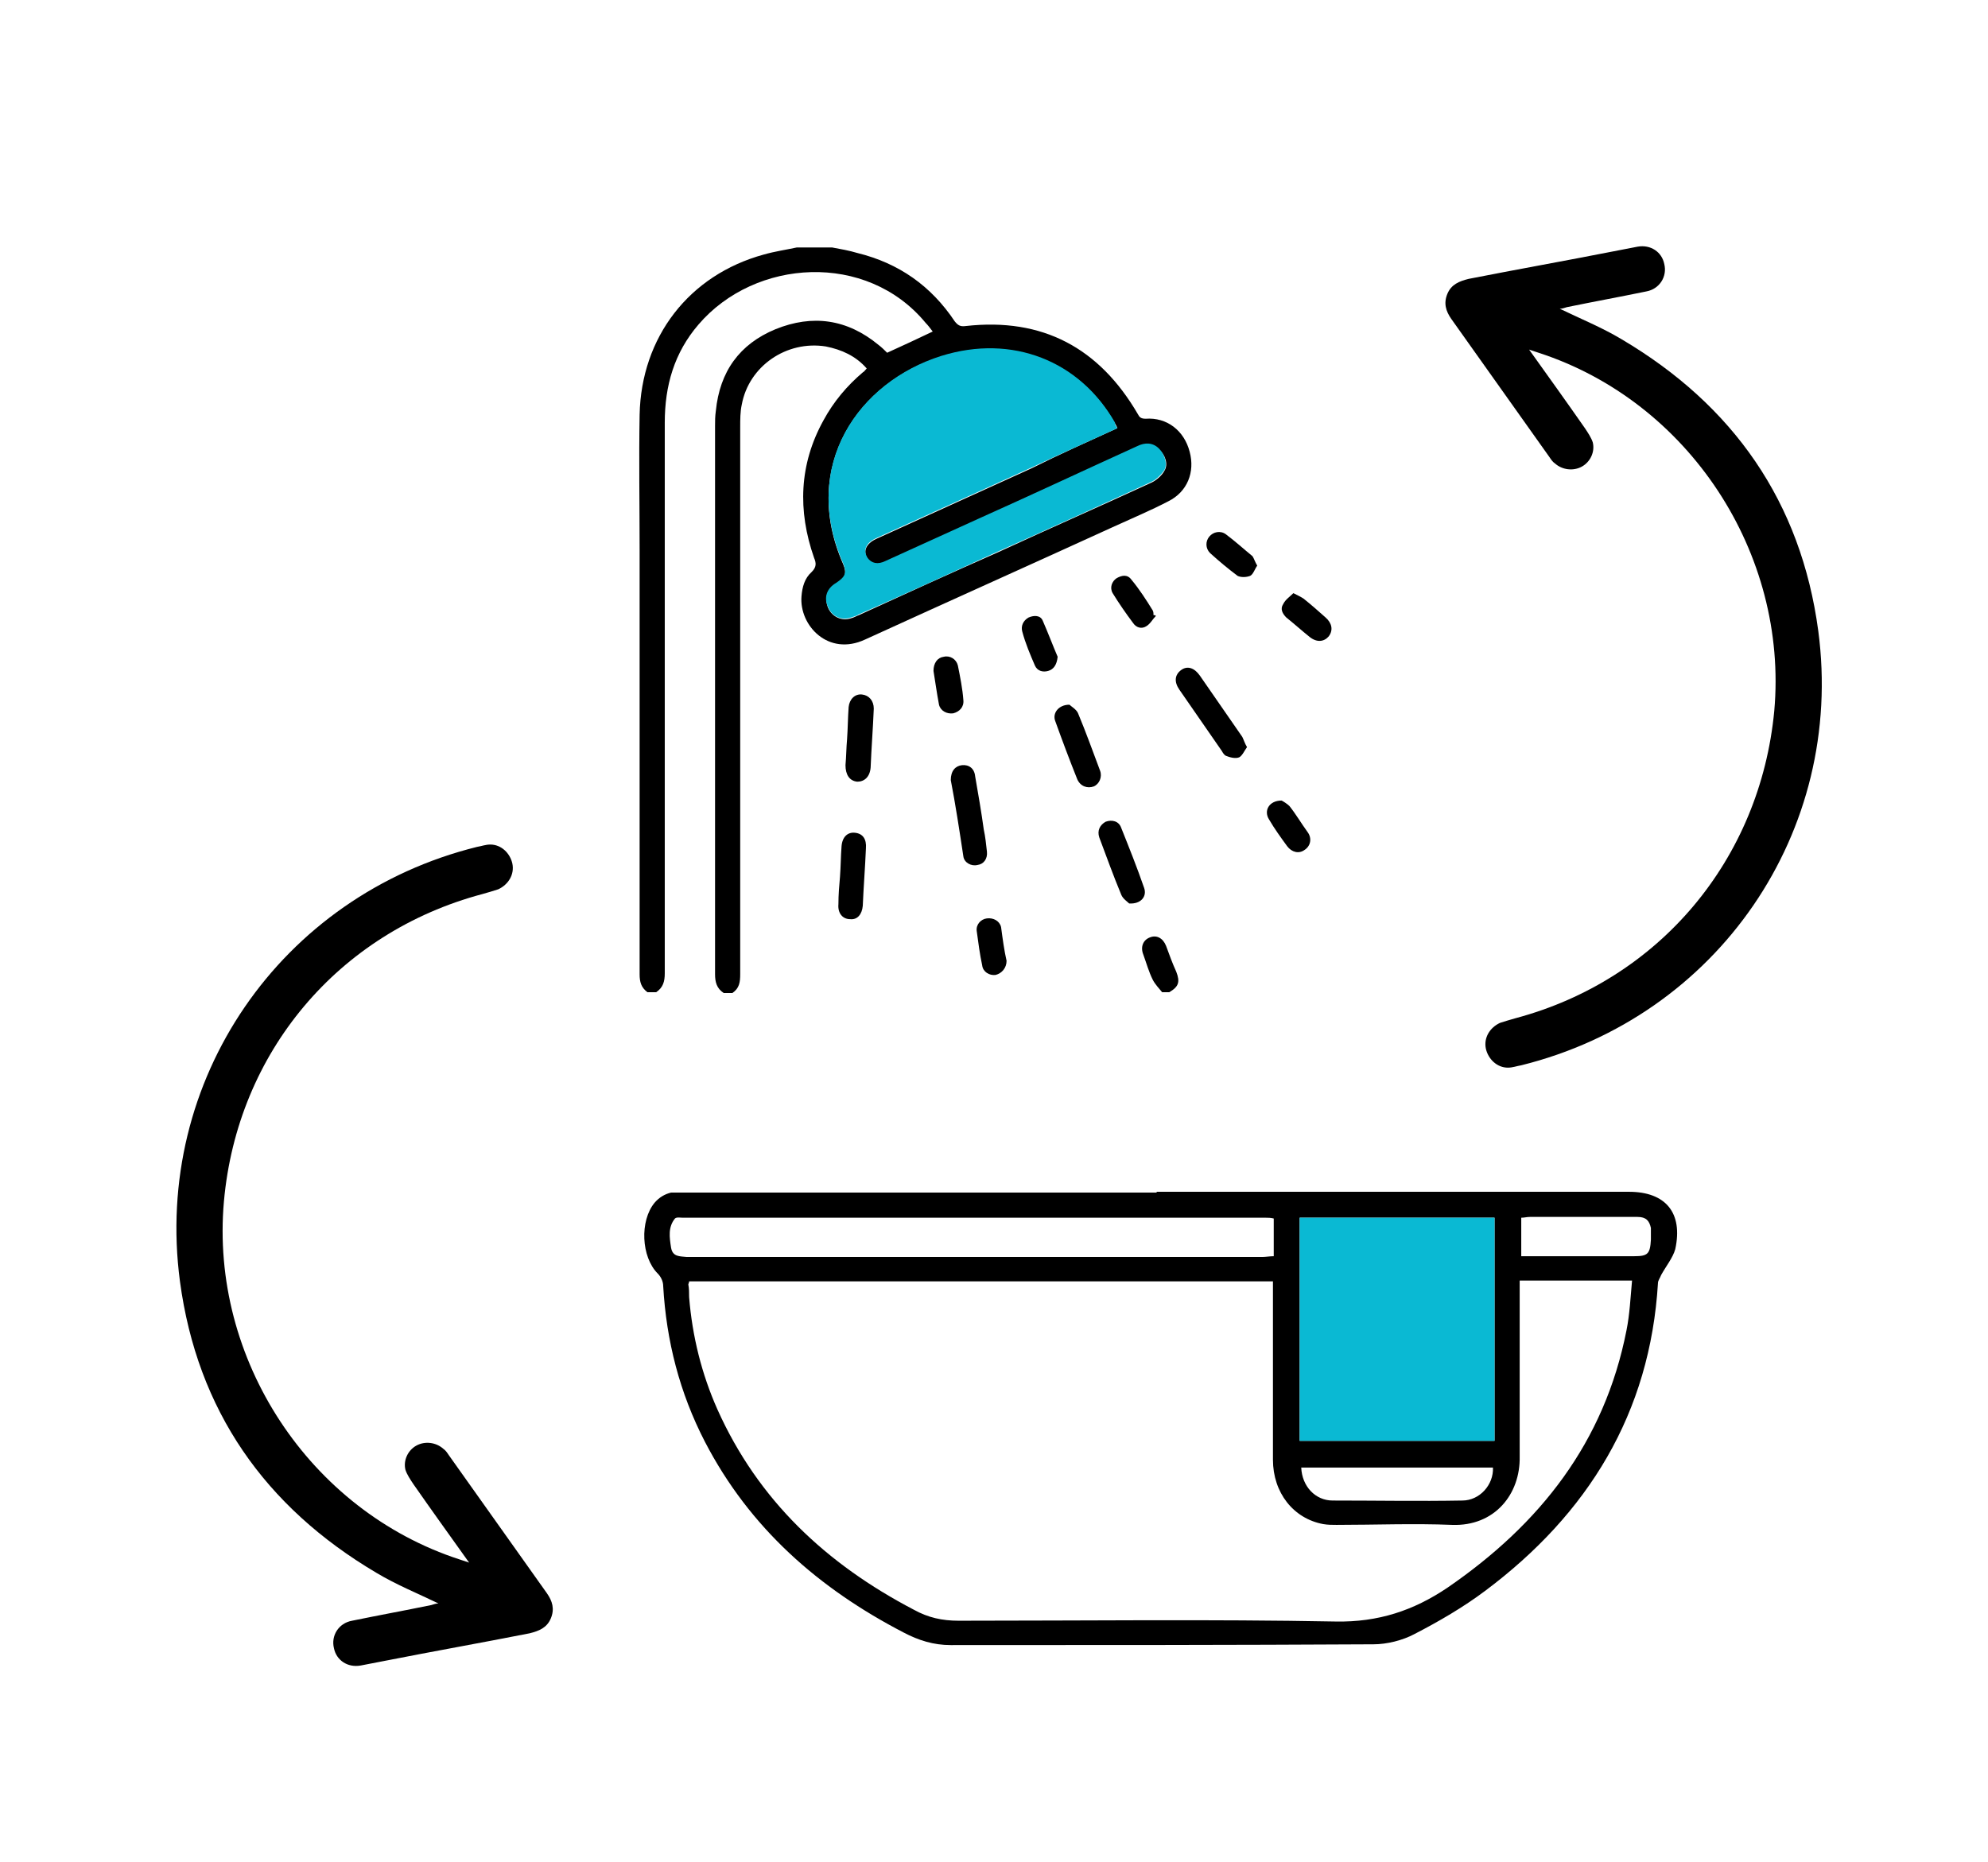 <svg xmlns="http://www.w3.org/2000/svg" xmlns:xlink="http://www.w3.org/1999/xlink" id="Layer_1" x="0px" y="0px" viewBox="0 0 253 237" style="enable-background:new 0 0 253 237;" xml:space="preserve"><style type="text/css">	.st0{fill:#0AB9D3;}	.st1{display:none;}	.st2{display:inline;}</style><g>	<path d="M207.3,151.7h-60.1v0.1H85.4c-0.8,0.2-1.5,0.6-2.1,1.3c-1.9,2.3-1.7,6.9,0.4,9c0.4,0.4,0.7,1,0.7,1.6  c0.4,7,2.1,13.6,5.3,19.8c5.7,11,14.5,18.7,25.3,24.3c1.9,1,3.8,1.6,6,1.6c17.9,0,35.8,0,53.8-0.1c1.7,0,3.7-0.5,5.2-1.3  c3.1-1.6,6.2-3.4,9-5.5c13.1-9.8,21-22.6,22-39.2c0-0.3,0.3-0.7,0.4-1c0.6-1.1,1.5-2.2,1.8-3.3C214.2,154.4,212,151.7,207.3,151.7z   M165.4,155h24.8v28.4h-24.8V155z M190,186.8c0.1,2.2-1.7,4.2-3.9,4.2c-5.5,0.1-11,0-16.5,0c-2.2,0-3.9-1.8-4-4.2H190z M85.4,158.8  c-0.2-1.3-0.4-2.6,0.5-3.7c0.2-0.2,0.7-0.1,1-0.1c24.7,0,49.4,0,74.2,0c0.3,0,0.6,0,1,0.1v4.8c-0.5,0-1,0.1-1.5,0.1  c-24.4,0-48.8,0-73.2,0C86.5,159.9,85.6,160,85.4,158.8z M207,169.3c-2.8,14.3-11,24.7-22.8,32.8c-4.3,2.9-8.8,4.4-14.2,4.3  c-16-0.3-32-0.1-48-0.1c-2.1,0-3.9-0.4-5.7-1.4c-11.1-5.8-19.8-13.9-25-25.5c-2-4.5-3.2-9.3-3.6-14.3c0-0.5,0-1.1-0.1-1.6  c0-0.1,0.1-0.2,0.1-0.4h74.3v1.5c0,7.1,0,14.1,0,21.2c0,4.2,2.6,7.5,6.4,8.2c0.6,0.1,1.1,0.1,1.7,0.1c4.9,0,9.8-0.2,14.7,0  c5.4,0.2,8.7-3.9,8.6-8.7c0-6.9,0-13.9,0-20.8v-1.6h14.3C207.5,165.2,207.4,167.3,207,169.3z M210.1,157.8  c-0.1,1.8-0.4,2.1-2.1,2.1h-14.4V155c0.4,0,0.7-0.1,1.1-0.1c4.6,0,9.1,0,13.7,0c1.1,0,1.5,0.5,1.7,1.4  C210.1,156.8,210.1,157.3,210.1,157.8z"></path>	<path class="st0" d="M165.4,155c8.3,0,16.5,0,24.8,0c0,9.5,0,18.9,0,28.4c-8.3,0-16.5,0-24.8,0C165.4,174,165.4,164.6,165.4,155z"></path></g><g>	<path d="M105.9,31.5c1.1,0.2,2.2,0.4,3.2,0.7c5.3,1.3,9.4,4.2,12.4,8.7c0.4,0.5,0.7,0.7,1.4,0.6c9.8-1.1,17,2.8,21.9,11.2  c0.2,0.4,0.4,0.6,1,0.6c2.7-0.2,4.9,1.5,5.6,4.2c0.7,2.6-0.3,5.1-2.7,6.3c-2.3,1.2-4.7,2.2-7.1,3.3c-10.5,4.8-21,9.5-31.5,14.3  c-4.7,2.2-8.4-1.8-8.1-5.5c0.1-1.2,0.4-2.3,1.3-3.1c0.6-0.6,0.6-1.1,0.3-1.8c-2.1-6-1.9-11.9,1.2-17.5c1.3-2.4,3-4.4,5-6.1  c0.2-0.1,0.3-0.3,0.5-0.5c-1.4-1.6-3.2-2.4-5.2-2.8c-5-0.8-9.8,2.5-10.7,7.4c-0.2,0.9-0.2,1.9-0.2,2.9c0,23.2,0,46.4,0,69.6  c0,1-0.1,1.8-1,2.4c-0.4,0-0.7,0-1.1,0c-0.9-0.6-1.1-1.4-1.1-2.4c0-23.3,0-46.6,0-69.8c0-0.6,0-1.2,0.1-1.9c0.5-5,3-8.5,7.6-10.4  c4.7-1.9,9.1-1.3,13.1,2c0.4,0.3,0.8,0.7,1.1,1c2-0.9,3.9-1.8,5.8-2.7c-0.3-0.4-0.6-0.8-0.9-1.1c-7.5-9.1-21.7-8.2-28.9,0.2  c-3.1,3.6-4.3,7.8-4.3,12.5c0,23.4,0,46.7,0,70.1c0,1-0.2,1.8-1.1,2.4c-0.4,0-0.7,0-1.1,0c-0.8-0.6-1-1.3-1-2.3c0-18,0-36,0-54  c0-5.7-0.1-11.5,0-17.2c0.2-9.9,6.3-17.8,15.8-20.4c1.4-0.4,2.8-0.6,4.2-0.9C103,31.5,104.4,31.5,105.9,31.5z M142.2,54.5  c-0.1-0.3-0.2-0.4-0.3-0.6c-4.5-7.9-13.1-11.3-22.1-8.5c-10.5,3.2-18,13.9-12.5,26.4c0.5,1.2,0.3,1.8-0.9,2.5  c-1.2,0.7-1.5,1.9-1,3.1c0.5,1.1,1.7,1.7,2.9,1.3c0.4-0.1,0.7-0.3,1-0.4c5.9-2.7,11.8-5.4,17.7-8c6.5-3,13.1-5.9,19.6-8.9  c0.6-0.3,1.3-0.9,1.6-1.5c0.5-0.8,0.1-2-0.7-2.7c-0.9-0.8-1.8-0.7-2.8-0.3c-6.6,3-13.3,6.1-19.9,9.1c-4,1.8-8.1,3.7-12.1,5.5  c-1,0.5-1.8,0.3-2.3-0.4c-0.6-0.9-0.2-1.9,1.1-2.5c6.6-3,13.2-6,19.8-9C134.9,57.8,138.5,56.2,142.2,54.5z"></path>	<path d="M147.9,126.3c-0.4-0.5-0.9-1-1.2-1.6c-0.5-1-0.8-2.1-1.2-3.2c-0.4-1,0-1.9,0.9-2.2c0.8-0.3,1.6,0.1,2,1.1  c0.4,1.1,0.8,2.2,1.3,3.3c0.5,1.3,0.3,1.9-0.9,2.6C148.5,126.3,148.2,126.3,147.9,126.3z"></path>	<path d="M158.7,95.1c-0.3,0.4-0.6,1.1-1,1.3c-0.5,0.2-1.2,0-1.7-0.2c-0.2-0.1-0.4-0.4-0.5-0.6c-1.8-2.6-3.6-5.2-5.4-7.8  c-0.7-1-0.6-1.9,0.2-2.5c0.8-0.6,1.7-0.3,2.4,0.7c1.8,2.6,3.6,5.2,5.4,7.8C158.3,94.2,158.4,94.6,158.7,95.1z"></path>	<path d="M121,99.3c0-1.2,0.6-1.8,1.4-1.9c0.9-0.1,1.6,0.4,1.7,1.4c0.4,2.3,0.8,4.6,1.1,6.8c0.2,0.9,0.3,1.9,0.4,2.8  c0.1,0.9-0.4,1.6-1.2,1.7c-0.8,0.2-1.7-0.3-1.8-1.1C122.1,105.7,121.6,102.4,121,99.3z"></path>	<path d="M107.8,94.1c0.1-1.4,0.1-2.7,0.2-4.1c0.1-1,0.8-1.7,1.7-1.6c0.9,0.1,1.5,0.8,1.5,1.8c-0.1,2.5-0.3,5-0.4,7.5  c-0.1,1.2-0.8,1.8-1.7,1.8c-1-0.1-1.5-0.9-1.5-2.1C107.7,96.3,107.7,95.2,107.8,94.1C107.8,94.1,107.8,94.1,107.8,94.1z"></path>	<path d="M136.1,89.7c0.2,0.2,0.9,0.6,1.1,1.1c1,2.4,1.9,4.9,2.8,7.3c0.3,0.8-0.1,1.7-0.8,2c-0.8,0.3-1.7,0-2.1-0.9  c-1-2.5-1.9-4.9-2.8-7.4C133.9,90.8,134.7,89.7,136.1,89.7z"></path>	<path d="M106.9,111.6c0.1-1.3,0.1-2.6,0.2-3.9c0.1-1.2,0.8-1.8,1.7-1.7c1,0.1,1.5,0.8,1.4,2c-0.1,2.4-0.3,4.9-0.4,7.3  c-0.1,1.1-0.7,1.8-1.6,1.7c-1,0-1.6-0.8-1.5-1.9C106.7,113.9,106.8,112.7,106.9,111.6z"></path>	<path d="M143.7,115c-0.2-0.2-0.8-0.6-1-1.1c-1-2.4-1.9-4.9-2.8-7.3c-0.3-0.9,0.1-1.6,0.8-2c0.8-0.3,1.7-0.1,2,0.8  c1,2.5,2,5,2.9,7.6C146,114.1,145.2,115.1,143.7,115z"></path>	<path d="M118.8,85.4c0-1,0.5-1.7,1.3-1.8c0.8-0.2,1.6,0.3,1.8,1.1c0.3,1.5,0.6,3,0.7,4.4c0.1,0.9-0.5,1.5-1.3,1.7  c-0.8,0.1-1.6-0.3-1.8-1.1C119.2,88.1,119,86.6,118.8,85.4z"></path>	<path d="M128.1,122.3c0,0.9-0.6,1.6-1.4,1.8c-0.8,0.1-1.6-0.4-1.7-1.2c-0.3-1.4-0.5-2.9-0.7-4.4c-0.1-0.8,0.5-1.5,1.3-1.6  c0.8-0.1,1.6,0.3,1.8,1.1C127.6,119.5,127.8,121,128.1,122.3z"></path>	<path d="M160,72c-0.3,0.4-0.5,1.1-0.9,1.3c-0.5,0.2-1.2,0.2-1.6,0c-1.2-0.9-2.4-1.9-3.5-2.9c-0.6-0.6-0.6-1.5-0.1-2.1  c0.5-0.6,1.4-0.8,2.1-0.3c1.2,0.9,2.3,1.9,3.4,2.8C159.6,71.1,159.7,71.5,160,72z"></path>	<path d="M147.1,78.4c-0.4,0.4-0.7,1-1.2,1.3c-0.6,0.4-1.3,0.2-1.7-0.4c-0.9-1.2-1.8-2.5-2.6-3.8c-0.4-0.7-0.1-1.5,0.5-1.9  c0.7-0.4,1.4-0.5,1.9,0.2c1,1.2,1.9,2.6,2.7,3.9c0.1,0.2,0.1,0.4,0.1,0.6C147,78.3,147,78.3,147.1,78.4z"></path>	<path d="M134.6,83.6c-0.1,1-0.5,1.6-1.2,1.8c-0.7,0.2-1.4,0-1.7-0.7c-0.6-1.4-1.2-2.8-1.6-4.3c-0.2-0.7,0.1-1.4,0.8-1.8  c0.7-0.3,1.5-0.3,1.8,0.4C133.4,80.6,134,82.2,134.6,83.6z"></path>	<path d="M164.6,75.5c0.6,0.3,1,0.5,1.3,0.7c1,0.8,1.9,1.6,2.8,2.4c0.8,0.7,1,1.6,0.4,2.4c-0.6,0.7-1.5,0.8-2.4,0.1  c-1-0.8-2-1.7-3-2.5c-0.5-0.5-0.8-1.1-0.4-1.7C163.6,76.3,164.1,76,164.6,75.5z"></path>	<path d="M163.1,101.9c0.2,0.1,0.7,0.4,1,0.7c0.8,1,1.5,2.2,2.3,3.3c0.6,0.8,0.4,1.8-0.4,2.3c-0.7,0.5-1.6,0.3-2.2-0.5  c-0.8-1.1-1.6-2.2-2.3-3.4C160.8,103.2,161.5,101.9,163.1,101.9z"></path>	<path class="st0" d="M142.2,54.5c-3.7,1.7-7.3,3.3-10.9,5c-6.6,3-13.2,6-19.8,9c-1.3,0.6-1.7,1.5-1.1,2.5c0.5,0.7,1.3,0.9,2.3,0.4  c4-1.8,8.1-3.7,12.1-5.5c6.7-3,13.3-6.1,19.9-9.1c1-0.5,2-0.5,2.8,0.3c0.7,0.7,1.1,1.9,0.7,2.7c-0.4,0.6-1,1.2-1.6,1.5  c-6.5,3-13.1,6-19.6,8.9c-5.9,2.7-11.8,5.4-17.7,8c-0.3,0.2-0.7,0.3-1,0.4c-1.2,0.4-2.4-0.1-2.9-1.3c-0.6-1.2-0.2-2.4,1-3.1  c1.2-0.8,1.4-1.3,0.9-2.5c-5.5-12.5,2-23.1,12.5-26.4c9-2.8,17.6,0.6,22.1,8.5C141.9,54.1,142,54.2,142.2,54.5z"></path></g><g class="st1">	<path class="st2" d="M140.3,75.9c1.7-1,3.5-1,5.1-0.2c1.4,0.7,2.7,1.8,4,2.8c2.9,2.3,5.8,4.7,8.7,7.1c2.8,2.3,5.6,4.7,8.4,7  c3.3,2.7,6.6,5.4,9.9,8.1c2.3,1.9,4.7,3.9,7,5.8c1.5,1.2,3,2.5,4.5,3.7c0.1,0.1,0.3,0,0.4,0c0.4,0.2,0.8,0.3,1.1,0.5  c0.6,0.3,1.1,0.6,1.7,0.9c0.1,0.7,0.3,1.3,0.3,2c0,1.4-1,1.9-2.1,1.1c-1.2-0.8-2.3-1.7-3.4-2.7c-2.9-2.4-5.9-4.8-8.8-7.2  c-2.8-2.3-5.6-4.7-8.4-7c-2.8-2.4-5.7-4.7-8.6-7c-2.4-2-4.8-4-7.2-6c-2.6-2.1-5.2-4.4-7.9-6.3c-0.8-0.6-2-0.4-3.1-0.6  C141.4,77.3,140.9,76.6,140.3,75.9z"></path>	<path class="st2" d="M171.6,68.1c-0.1-0.7-0.2-1.5-0.1-2.2c0.1-0.9,1.3-1.4,2-0.9c1.9,1.5,3.7,3.1,5.6,4.6c2.3,1.9,4.7,3.8,7,5.8  c2.5,2,4.9,4,7.4,6c2.8,2.3,5.6,4.6,8.4,6.9c2.5,2,4.9,4,7.4,6c2.4,1.9,4.7,3.9,7.1,5.8c0.6,0.5,1.2,0.9,1.8,1.3  c0.9,0.7,1.9,0.6,2.9,0.4c0.2,0.3,0.4,0.6,0.6,0.9c0.3,0.4,0.7,0.8,1.1,1.2c-2.7,1.2-5,0.5-7.2-1.3c-3.3-2.7-6.6-5.4-9.9-8.1  c-2.4-2-4.8-4-7.2-5.9c-2.8-2.3-5.7-4.7-8.6-7c-2.4-2-4.8-4-7.2-5.9c-2.3-1.9-4.7-3.9-7-5.8c-0.2-0.2-0.7-0.2-1-0.2  c-0.5-0.3-1-0.6-1.4-0.8C172.6,68.6,172.1,68.4,171.6,68.1z"></path>	<path class="st2" d="M179.7,120.9c-0.3-0.4-0.6-0.9-1-1.3c-3-2.5-5.9-4.9-8.9-7.3c-2.8-2.3-5.7-4.6-8.5-6.9  c-2.9-2.4-5.8-4.8-8.7-7.2c-3-2.5-6.1-5.1-9.2-7.5c-0.9-0.7-0.8-1.5-0.2-2c0.4-0.3,1.4-0.4,1.9,0c2.4,1.8,4.6,3.8,6.9,5.7  c2.4,2,4.8,3.9,7.2,5.9c2.4,2,4.8,4,7.2,5.9c2.9,2.4,5.8,4.7,8.7,7.1c2.4,1.9,4.7,3.9,7.1,5.9c0.7,0.5,1.4,1,2,1.7  c0.3,0.4,0.6,1,0.5,1.5c0,0.7-0.5,1.1-1.2,1.1c-0.6,0-1.2,0.1-1.9,0.2c-0.3-0.4-0.5-0.7-0.8-1.1  C180.4,121.9,180.1,121.4,179.7,120.9z"></path>	<path class="st2" d="M183.5,58.9c-0.1,0-0.2,0.1-0.5,0.1c1.1,1,2.2,1.9,3.3,2.7c2.5,2,4.9,4,7.4,6c2.8,2.3,5.7,4.6,8.5,7  c2.4,2,4.8,4,7.2,5.9c1.2,1,2.4,1.8,3.5,2.9c0.4,0.4,0.8,1.1,0.8,1.6c0,0.3-0.6,0.8-1,1.1c-0.2,0.1-0.8,0-1-0.2  c-2.2-1.8-4.4-3.6-6.6-5.4c-3.4-2.7-6.7-5.5-10.1-8.2c-2.8-2.3-5.5-4.6-8.3-6.9c-2.5-2-5-4-7.5-6.1c-0.5-0.4-1.1-1.2-1-1.8  c0.1-1,1.1-1.2,2-1.2c0.5,0,1.1-0.1,1.6-0.1c0.3,0.5,0.7,1,1,1.5C183,58.2,183.2,58.5,183.5,58.9z"></path>	<path class="st2" d="M199.8,114.3c-0.2-1.7-0.3-3.3-0.6-5c-0.4-2.3-3.1-4.2-5.8-2.9c-0.2,0.1-0.5,0.2-0.8,0.3  c-0.8-0.5-1.6-1-2.4-1.4c1.9-2.3,6.2-2.8,8.7-0.9c1.8,1.3,2.8,3,3,5.3c0.1,2,0.4,4,0.6,6c-0.5-0.2-1-0.5-1.5-0.7  C200.6,114.8,200.2,114.5,199.8,114.3z"></path>	<path class="st2" d="M185.8,133.8c-1.4,0.2-2.8,0.4-4.2,0.5c-2.7,0.2-5-0.8-6.5-3c-1.4-2.1-1.6-5.3-0.2-7.1  c0.7,0.5,1.5,0.9,2.2,1.4c-0.9,2.3-0.2,4.8,1.8,5.5c0.9,0.3,2,0.3,3,0.4c0.7,0.1,1.3,0,2,0c0.3,0.4,0.6,0.8,0.9,1.1  C185.1,133.1,185.5,133.5,185.8,133.8z"></path>	<path class="st2" d="M185.9,54c0.1-1.1,0.5-2,0-3.2c-0.8-1.8-2.2-2.7-4.2-2.5c-0.8,0.1-1.7,0.1-2.6,0.2c-0.4-0.4-0.8-0.7-1.2-1.2  c-0.3-0.4-0.6-0.9-0.9-1.3c1.7-0.2,3.4-0.5,5.1-0.5c3.9-0.1,7.1,3.5,6.6,7.4c-0.1,0.8-0.5,1.5-0.7,2.3  C187.4,54.7,186.7,54.4,185.9,54z"></path>	<path class="st2" d="M172.2,75c-1,0.5-1.9,1.4-2.9,1.6c-3.6,0.7-5.8-0.7-7.7-3.6c-0.5-0.7-0.6-1.7-0.6-2.6c0-0.4,0.6-1,1.1-1.2  c0.6-0.3,1.1,0.1,1.3,0.8c0.3,0.9,0.6,1.9,1.2,2.6c1.4,1.7,3.2,1.6,5.1,1C170.6,74,171.4,74.5,172.2,75z"></path>	<path class="st2" d="M199.8,114.3c0.4,0.2,0.8,0.5,1.3,0.7c0.5,0.3,1,0.5,1.5,0.7c0.3,2.8,0.6,5.7,1,8.5c0,0.3,0,0.6,0,0.9  c-0.4-0.2-0.8-0.4-1.2-0.6c-0.5-0.3-1.1-0.5-1.6-0.8C200.4,120.6,200.1,117.5,199.8,114.3z"></path>	<path class="st2" d="M160.4,50.4c1-1.9,2.8-2.8,4.8-3.2c1.2-0.2,2.5-0.2,3.7-0.3c0.3,0.4,0.5,0.7,0.8,1.1c0.4,0.4,0.9,0.8,1.3,1.2  c-2.1,0.3-4.2,0.5-6.3,1c-0.8,0.2-1.5,0.9-2.2,1.4C161.8,51.2,161.1,50.8,160.4,50.4z"></path>	<path class="st2" d="M160.4,50.4c0.7,0.4,1.4,0.8,2.2,1.2c-1,2.3-0.3,4.6-0.1,7c0,0.5,0,1,0,1.5c-0.9-0.5-1.8-1.1-2.7-1.6  c-0.2-2.2-0.8-4.3-0.1-6.5C159.8,51.4,160.1,50.9,160.4,50.4z"></path>	<path class="st2" d="M171,49.2c-0.4-0.4-0.9-0.8-1.3-1.2c-0.3-0.3-0.5-0.7-0.8-1.1c2.8-0.3,5.5-0.6,8.3-0.9  c0.3,0.4,0.6,0.9,0.9,1.3c0.4,0.4,0.8,0.8,1.2,1.2C176.5,48.7,173.7,49,171,49.2z"></path>	<path class="st2" d="M223.8,98.3c0-1.3-0.4-2.5-1.4-3.4c-0.8-0.7-0.4-1.7,0.3-2.2c0.3-0.3,1.2-0.2,1.6,0.1c1.4,1,2.1,2.4,2.3,4.1  c0.1,1-0.1,1.9-0.2,2.9C225.6,99.2,224.7,98.8,223.8,98.3z"></path>	<path class="st2" d="M185.8,133.8c-0.3-0.4-0.7-0.8-1-1.2c-0.3-0.4-0.6-0.7-0.9-1.1c1.3-0.2,2.5-0.4,3.8-0.5  c1.3-0.2,2.5-0.3,3.8-0.4c0.3,0.4,0.7,0.9,1,1.3c0.3,0.4,0.6,0.8,0.9,1.2C190.9,133.4,188.4,133.6,185.8,133.8z"></path>	<path class="st2" d="M139.1,81.3c-0.1,1.5,0.4,2.9,1.5,3.9c0.7,0.7,0.4,1.4,0,1.7c-0.4,0.3-1.4,0.5-1.8,0.2c-2-1.3-3.3-4.9-2.1-7.3  c0.8,0.4,1.5,0.8,2.3,1.2c0,0,0,0,0,0C139,81.1,139,81.2,139.1,81.3z"></path>	<path class="st2" d="M193.4,133.1c-0.3-0.4-0.6-0.8-0.9-1.2c-0.3-0.4-0.7-0.9-1-1.3c2-0.2,3.9-0.3,5.9-0.6c0.6-0.1,1.1-0.3,1.6-0.5  c0.6,0.6,1.3,1.2,1.9,1.7c-1,0.5-1.9,1.1-3,1.4C196.5,133,194.9,133,193.4,133.1z"></path>	<path class="st2" d="M200.9,131.3c-0.6-0.6-1.3-1.2-1.9-1.7c1.6-1.2,2.2-2.7,1.7-4.6c-0.1-0.4,0-0.8,0-1.2c0.5,0.3,1.1,0.5,1.6,0.8  c0.4,0.2,0.8,0.4,1.2,0.6C203.8,127.7,203.2,129.8,200.9,131.3z"></path>	<path class="st2" d="M172.2,75c-0.8-0.5-1.6-1-2.4-1.4c1.9-1.3,2.1-3.3,1.8-5.4c0.5,0.3,1,0.5,1.5,0.8c0.5,0.3,1,0.6,1.4,0.8  C174.6,71.9,173.9,73.7,172.2,75z"></path>	<path class="st2" d="M159.8,58.5c0.9,0.5,1.8,1.1,2.7,1.6c0.2,1.2,0.3,2.4,0.5,3.7c0.1,0.8-0.1,1.6-1.1,1.8  c-1.1,0.2-1.5-0.5-1.6-1.4C160,62.3,159.9,60.4,159.8,58.5z"></path>	<path class="st2" d="M177.2,125.6c-0.7-0.5-1.5-0.9-2.2-1.4c0.9-2.1,2.6-2.9,4.7-3.3c0.4,0.5,0.7,1,1.1,1.5  c0.3,0.4,0.5,0.7,0.8,1.1C179.7,123.4,178.2,124.1,177.2,125.6z"></path>	<path class="st2" d="M190.3,105.4c0.8,0.5,1.6,1,2.4,1.4c-1.6,1.3-1.6,3.1-1.5,4.9c-0.6-0.3-1.1-0.6-1.7-0.9  c-0.4-0.2-0.7-0.3-1.1-0.5C188.3,108.4,188.8,106.7,190.3,105.4z"></path>	<path class="st2" d="M185.9,54c0.7,0.4,1.5,0.8,2.2,1.2c-0.4,1.5-1.6,2.4-2.9,3.1c-0.6,0.3-1.2,0.4-1.8,0.7c-0.2-0.3-0.4-0.7-0.6-1  c-0.3-0.5-0.7-1-1-1.5C183.7,56.4,185,55.5,185.9,54z"></path>	<path class="st2" d="M220.9,90.7c-0.3,0.4-0.5,0.9-0.8,1c-0.5,0.1-1.2,0.2-1.6-0.1c-0.9-0.6-1.7-1.3-2.5-2c-0.6-0.5-1-1.2-0.3-1.9  c0.6-0.7,1.2-0.8,2-0.2c0.9,0.8,1.8,1.5,2.8,2.3C220.5,90,220.6,90.3,220.9,90.7z"></path>	<path class="st2" d="M223.8,98.3c0.9,0.5,1.7,1,2.6,1.4c-0.5,2.1-1.9,3.4-3.8,4.3c-0.4-0.4-0.7-0.8-1.1-1.2  c-0.2-0.3-0.4-0.6-0.6-0.9C222.8,101.4,223.6,100.1,223.8,98.3z"></path>	<path class="st2" d="M138.9,81.1c-0.8-0.4-1.5-0.8-2.3-1.2c0.5-1.9,1.8-3.3,3.6-4c0.6,0.7,1.1,1.4,1.7,2.1  C140.4,78.4,139.6,79.7,138.9,81.1z"></path></g><path d="M59.7,198.9c-2.5-3.5-4.8-6.7-7.1-10c-0.4-0.6-0.8-1.2-1-1.8c-0.3-1.2,0.3-2.5,1.4-3.1c1.1-0.6,2.5-0.4,3.4,0.4 c0.3,0.2,0.5,0.5,0.7,0.8c4.2,5.9,8.3,11.7,12.5,17.6c0.7,1,1,2,0.5,3.2c-0.5,1.2-1.5,1.6-2.7,1.9c-6.1,1.2-12.3,2.3-18.4,3.5 c-1,0.2-2.1,0.4-3.1,0.6c-1.7,0.3-3.1-0.7-3.4-2.2c-0.4-1.6,0.6-3.2,2.3-3.5c3.4-0.7,6.7-1.3,10.1-2c0.3-0.1,0.6-0.2,0.9-0.2 c-2.7-1.3-5.4-2.4-7.9-3.9c-14.2-8.4-22.8-20.7-25-37.1c-3.4-25.6,12.8-49.1,37.8-55.3c0.6-0.1,1.1-0.3,1.7-0.3 c1.4,0,2.5,1.1,2.8,2.4c0.3,1.4-0.5,2.7-1.8,3.3c-0.6,0.2-1.3,0.4-2,0.6C43,118.7,30.2,134,28.5,152.9c-1.8,20.1,10.9,39.4,30,45.6 C58.8,198.6,59.1,198.7,59.7,198.9z"></path><path d="M194.6,44.5c2.5,3.5,4.8,6.7,7.1,10c0.4,0.6,0.8,1.2,1,1.8c0.3,1.2-0.3,2.5-1.4,3.1c-1.1,0.6-2.5,0.4-3.4-0.4 c-0.3-0.2-0.5-0.5-0.7-0.8c-4.2-5.9-8.3-11.7-12.5-17.6c-0.7-1-1-2-0.5-3.2c0.5-1.2,1.5-1.6,2.7-1.9c6.1-1.2,12.3-2.3,18.4-3.5 c1-0.2,2.1-0.4,3.1-0.6c1.7-0.3,3.1,0.7,3.4,2.2c0.4,1.6-0.6,3.2-2.3,3.5c-3.4,0.7-6.7,1.3-10.1,2c-0.3,0.1-0.6,0.2-0.9,0.2 c2.7,1.3,5.4,2.4,7.9,3.9c14.2,8.4,22.8,20.7,25,37.1c3.4,25.6-12.8,49.1-37.8,55.3c-0.6,0.1-1.1,0.3-1.7,0.3 c-1.4,0-2.5-1.1-2.8-2.4c-0.3-1.4,0.5-2.7,1.8-3.3c0.6-0.2,1.3-0.4,2-0.6c18.3-4.9,31.1-20.2,32.9-39.1c1.8-20.1-10.9-39.4-30-45.6 C195.5,44.8,195.2,44.7,194.6,44.5z"></path></svg>